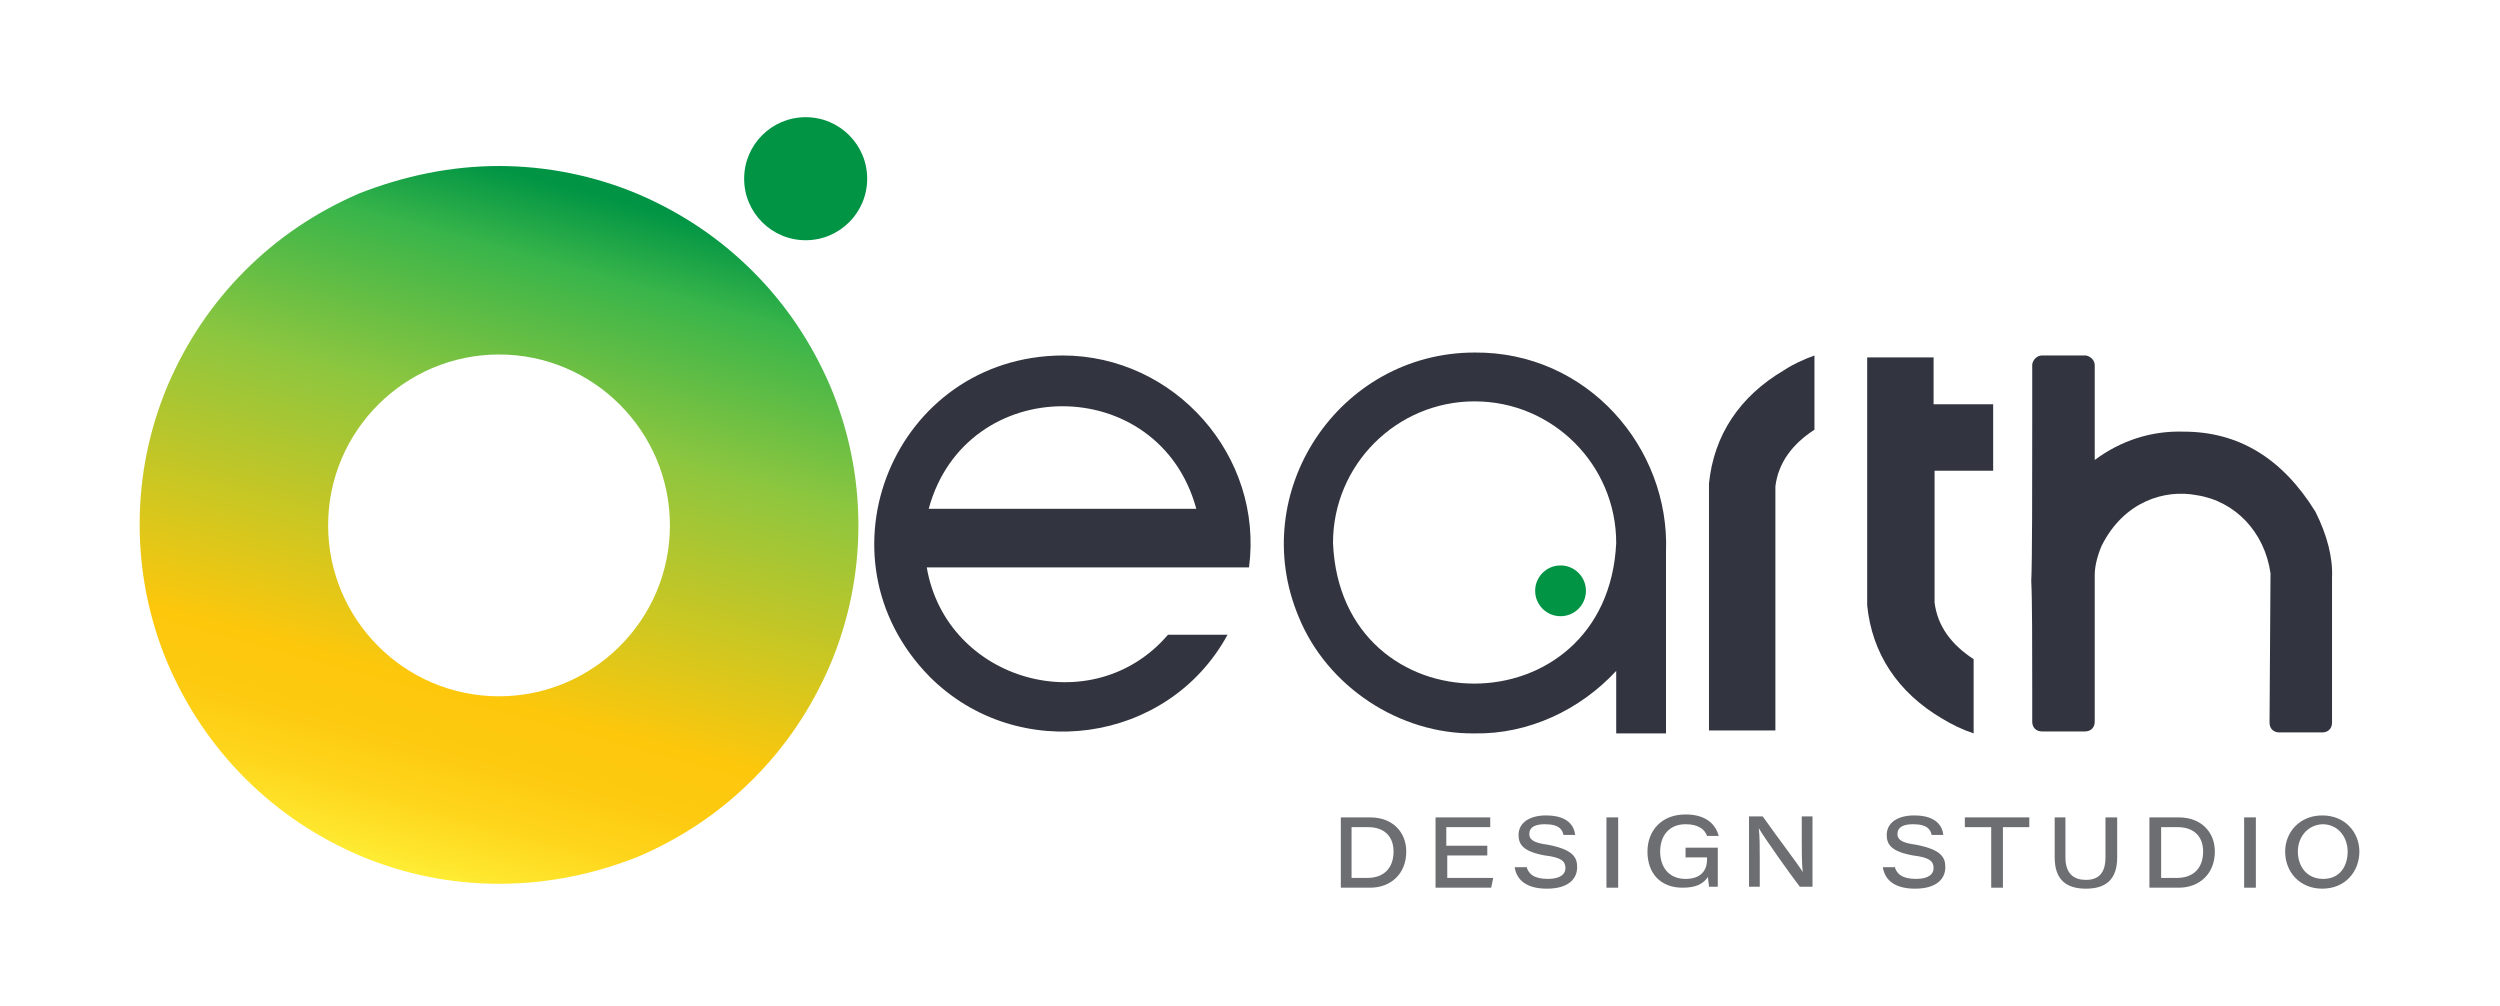<?xml version="1.0" encoding="utf-8"?>
<!-- Generator: Adobe Illustrator 25.4.1, SVG Export Plug-In . SVG Version: 6.00 Build 0)  -->
<svg version="1.1" id="Layer_1" xmlns="http://www.w3.org/2000/svg" xmlns:xlink="http://www.w3.org/1999/xlink" x="0px" y="0px"
	 viewBox="0 0 256 103" style="enable-background:new 0 0 256 103;" xml:space="preserve">
<style type="text/css">
	.st0{fill:url(#SVGID_1_);}
	.st1{fill:none;}
	.st2{fill:#32353F;}
	.st3{fill:#009444;}
	.st4{fill:#6D6E71;}
</style>
<g>
	<linearGradient id="SVGID_1_" gradientUnits="userSpaceOnUse" x1="41.117" y1="90.501" x2="60.46" y2="19.603">
		<stop  offset="0" style="stop-color:#FFF33B"/>
		<stop  offset="4.010540e-02" style="stop-color:#FEE72E"/>
		<stop  offset="0.117" style="stop-color:#FED51B"/>
		<stop  offset="0.196" style="stop-color:#FDCA10"/>
		<stop  offset="0.281" style="stop-color:#FDC70C"/>
		<stop  offset="0.668" style="stop-color:#8DC63F"/>
		<stop  offset="0.888" style="stop-color:#39B54A"/>
		<stop  offset="1" style="stop-color:#009444"/>
	</linearGradient>
	<path class="st0" d="M51.1,90.5c-5,0-9.8-1-14.3-2.9c-4.4-1.9-8.3-4.5-11.7-7.9c-3.4-3.4-6-7.3-7.9-11.7c-1.9-4.5-2.9-9.3-2.9-14.3
		s1-9.8,2.9-14.3c1.9-4.4,4.5-8.3,7.9-11.7c3.4-3.4,7.3-6,11.7-7.9C41.4,18,46.2,17,51.1,17s9.8,1,14.3,2.9
		c4.4,1.9,8.3,4.5,11.7,7.9c3.4,3.4,6,7.3,7.9,11.7c1.9,4.5,2.9,9.3,2.9,14.3s-1,9.8-2.9,14.3c-1.9,4.4-4.5,8.3-7.9,11.7
		c-3.4,3.4-7.3,6-11.7,7.9C60.9,89.5,56.1,90.5,51.1,90.5z M51.1,36.3c-9.6,0-17.5,7.8-17.5,17.5c0,9.6,7.8,17.5,17.5,17.5
		c9.6,0,17.5-7.8,17.5-17.5C68.6,44.2,60.8,36.3,51.1,36.3z"/>
	<g>
		<g>
			<path class="st1" d="M95.1,52.1c3.9,0,21.7,0,27.4,0C118.7,38.1,99,38.1,95.1,52.1z"/>
			<path class="st2" d="M124.3,58.1h3.6c1.5-11.4-7.6-21.7-19.1-21.7c-17.2,0.1-25.7,20.6-13.6,32.9c9,9,24.4,6.9,30.5-4.3h-6.1
				c-7.7,9-22.7,4.8-24.7-6.9L124.3,58.1L124.3,58.1z M95.1,52.1c3.8-14,23.6-14,27.4,0C116.8,52.1,99,52.1,95.1,52.1z"/>
		</g>
		<g>
			<path class="st2" d="M151,36.1c-13.9,0-23.4,14.3-18,27.1c2.9,7.1,10.3,12,18,11.9c5.5,0.1,10.8-2.4,14.5-6.4v6.4h5.1V56.5h0
				C171,45.8,162.5,36,151,36.1z M136.5,55.6c0-8,6.5-14.5,14.5-14.5c8,0,14.5,6.5,14.5,14.5C164.6,74.8,137.3,74.8,136.5,55.6z"/>
		</g>
		<path class="st2" d="M237.1,52.4L237.1,52.4L237.1,52.4c-3.4-5.5-7.9-8.2-13.5-8.2c-3.3-0.1-6.4,0.9-9.1,2.9v-9.7
			c0-0.5-0.4-0.9-0.9-1l-0.1,0h-4.4c-0.5,0-0.9,0.4-1,0.9l0,0l0,0c0,1.1,0,3.4,0,6.2c0,6,0,14.1-0.1,16l0,0l0,0
			c0.1,1.8,0.1,7,0.1,10.9c0,1.4,0,2.7,0,3.5c0,0.6,0.4,1,1,1h4.4c0.6,0,1-0.4,1-1V58.9c0-0.8,0.2-1.8,0.7-3
			c2.3-4.6,6.5-5.8,9.7-5.2c4,0.6,7,3.8,7.6,8L232.4,74c0,0.6,0.4,1,1,1h4.4c0.6,0,1-0.4,1-1V59.2C238.9,57.1,238.3,54.8,237.1,52.4
			z"/>
		<g>
			<path class="st2" d="M182.7,37.9c-4.6,2.7-7.2,6.7-7.7,11.6l0,0v25.3h6.8V49.8c0.3-2.4,1.7-4.3,4-5.8v-7.6
				C184.7,36.8,183.6,37.3,182.7,37.9z"/>
		</g>
		<path class="st2" d="M204.1,48.2v-6.8H198v-4.8h-6.8V62l0,0c0.5,4.9,3.1,8.9,7.7,11.6c1,0.6,2,1.1,3.2,1.5v-7.6
			c-2.3-1.5-3.7-3.4-4-5.8V48.2H204.1z"/>
	</g>
	<circle class="st3" cx="159.8" cy="60.5" r="2.6"/>
	<g>
		<circle class="st3" cx="82.5" cy="18.3" r="6.3"/>
	</g>
	<g>
		<path class="st4" d="M137.3,83.7h3c2.3,0,3.7,1.5,3.7,3.5c0,2.3-1.6,3.7-3.7,3.7h-3V83.7z M138.4,89.9h1.6c1.8,0,2.7-1.1,2.7-2.7
			c0-1.6-1-2.5-2.6-2.5h-1.7V89.9z"/>
		<path class="st4" d="M152.4,87.6h-4.2v2.3h4.7l-0.2,1h-5.7v-7.2h5.6v1h-4.5v1.9h4.2V87.6z"/>
		<path class="st4" d="M156.3,88.7c0.2,0.8,0.8,1.3,2.2,1.3c1.3,0,1.8-0.5,1.8-1.1c0-0.7-0.4-1.1-2.1-1.3c-2.2-0.4-2.7-1.1-2.7-2.1
			c0-1.3,1.2-2,2.8-2c2.4,0,2.9,1.2,3,2h-1.2c-0.1-0.5-0.4-1.1-1.9-1.1c-1,0-1.6,0.3-1.6,1c0,0.5,0.3,0.9,1.9,1.1
			c2.6,0.5,3,1.3,3,2.3c0,1.2-0.9,2.2-3.1,2.2c-2.1,0-3.1-0.9-3.3-2.2H156.3z"/>
		<path class="st4" d="M165.7,83.7v7.2h-1.2v-7.2H165.7z"/>
		<path class="st4" d="M175.9,90.8H175c0-0.2-0.1-0.7-0.1-1c-0.5,0.7-1.2,1.1-2.6,1.1c-2.3,0-3.6-1.5-3.6-3.7c0-2.1,1.4-3.8,3.9-3.8
			c2.2,0,3.1,1.1,3.4,2.2h-1.2c-0.2-0.6-0.8-1.2-2.2-1.2c-1.7,0-2.6,1.2-2.6,2.8c0,1.6,0.9,2.8,2.6,2.8c1.4,0,2.2-0.7,2.2-2v-0.2
			h-2.2v-1h3.3V90.8z"/>
		<path class="st4" d="M179.1,90.8v-7.2h1.4c1.7,2.4,3.7,5,4.1,5.7h0c-0.1-0.9-0.1-2.1-0.1-3.2v-2.5h1.1v7.2h-1.3
			c-1-1.3-3.7-5.1-4.2-6h0c0.1,0.9,0.1,1.9,0.1,3.2v2.8H179.1z"/>
		<path class="st4" d="M194,88.7c0.2,0.8,0.8,1.3,2.2,1.3c1.3,0,1.8-0.5,1.8-1.1c0-0.7-0.4-1.1-2.1-1.3c-2.2-0.4-2.7-1.1-2.7-2.1
			c0-1.3,1.2-2,2.8-2c2.4,0,2.9,1.2,3,2h-1.2c-0.1-0.5-0.4-1.1-1.9-1.1c-1,0-1.6,0.3-1.6,1c0,0.5,0.3,0.9,1.9,1.1
			c2.6,0.5,3,1.3,3,2.3c0,1.2-0.9,2.2-3.1,2.2c-2.1,0-3.1-0.9-3.3-2.2H194z"/>
		<path class="st4" d="M203.9,84.7h-2.7v-1h6.6v1h-2.7v6.2h-1.2V84.7z"/>
		<path class="st4" d="M211.5,83.7v4.1c0,1.8,1,2.3,2.1,2.3c1.2,0,2-0.6,2-2.3v-4.1h1.2v4.1c0,2.3-1.2,3.2-3.2,3.2
			c-2,0-3.2-0.9-3.2-3.2v-4.1H211.5z"/>
		<path class="st4" d="M220.1,83.7h3c2.3,0,3.7,1.5,3.7,3.5c0,2.3-1.6,3.7-3.7,3.7h-3V83.7z M221.3,89.9h1.6c1.8,0,2.7-1.1,2.7-2.7
			c0-1.6-1-2.5-2.6-2.5h-1.7V89.9z"/>
		<path class="st4" d="M231,83.7v7.2h-1.2v-7.2H231z"/>
		<path class="st4" d="M241.6,87.2c0,2-1.4,3.8-3.8,3.8c-2.3,0-3.8-1.7-3.8-3.8c0-2,1.5-3.7,3.8-3.7
			C240.2,83.5,241.6,85.3,241.6,87.2z M235.3,87.2c0,1.5,0.9,2.8,2.6,2.8c1.7,0,2.5-1.3,2.5-2.8c0-1.4-0.9-2.8-2.6-2.8
			C236.2,84.5,235.3,85.8,235.3,87.2z"/>
	</g>
</g>
</svg>
